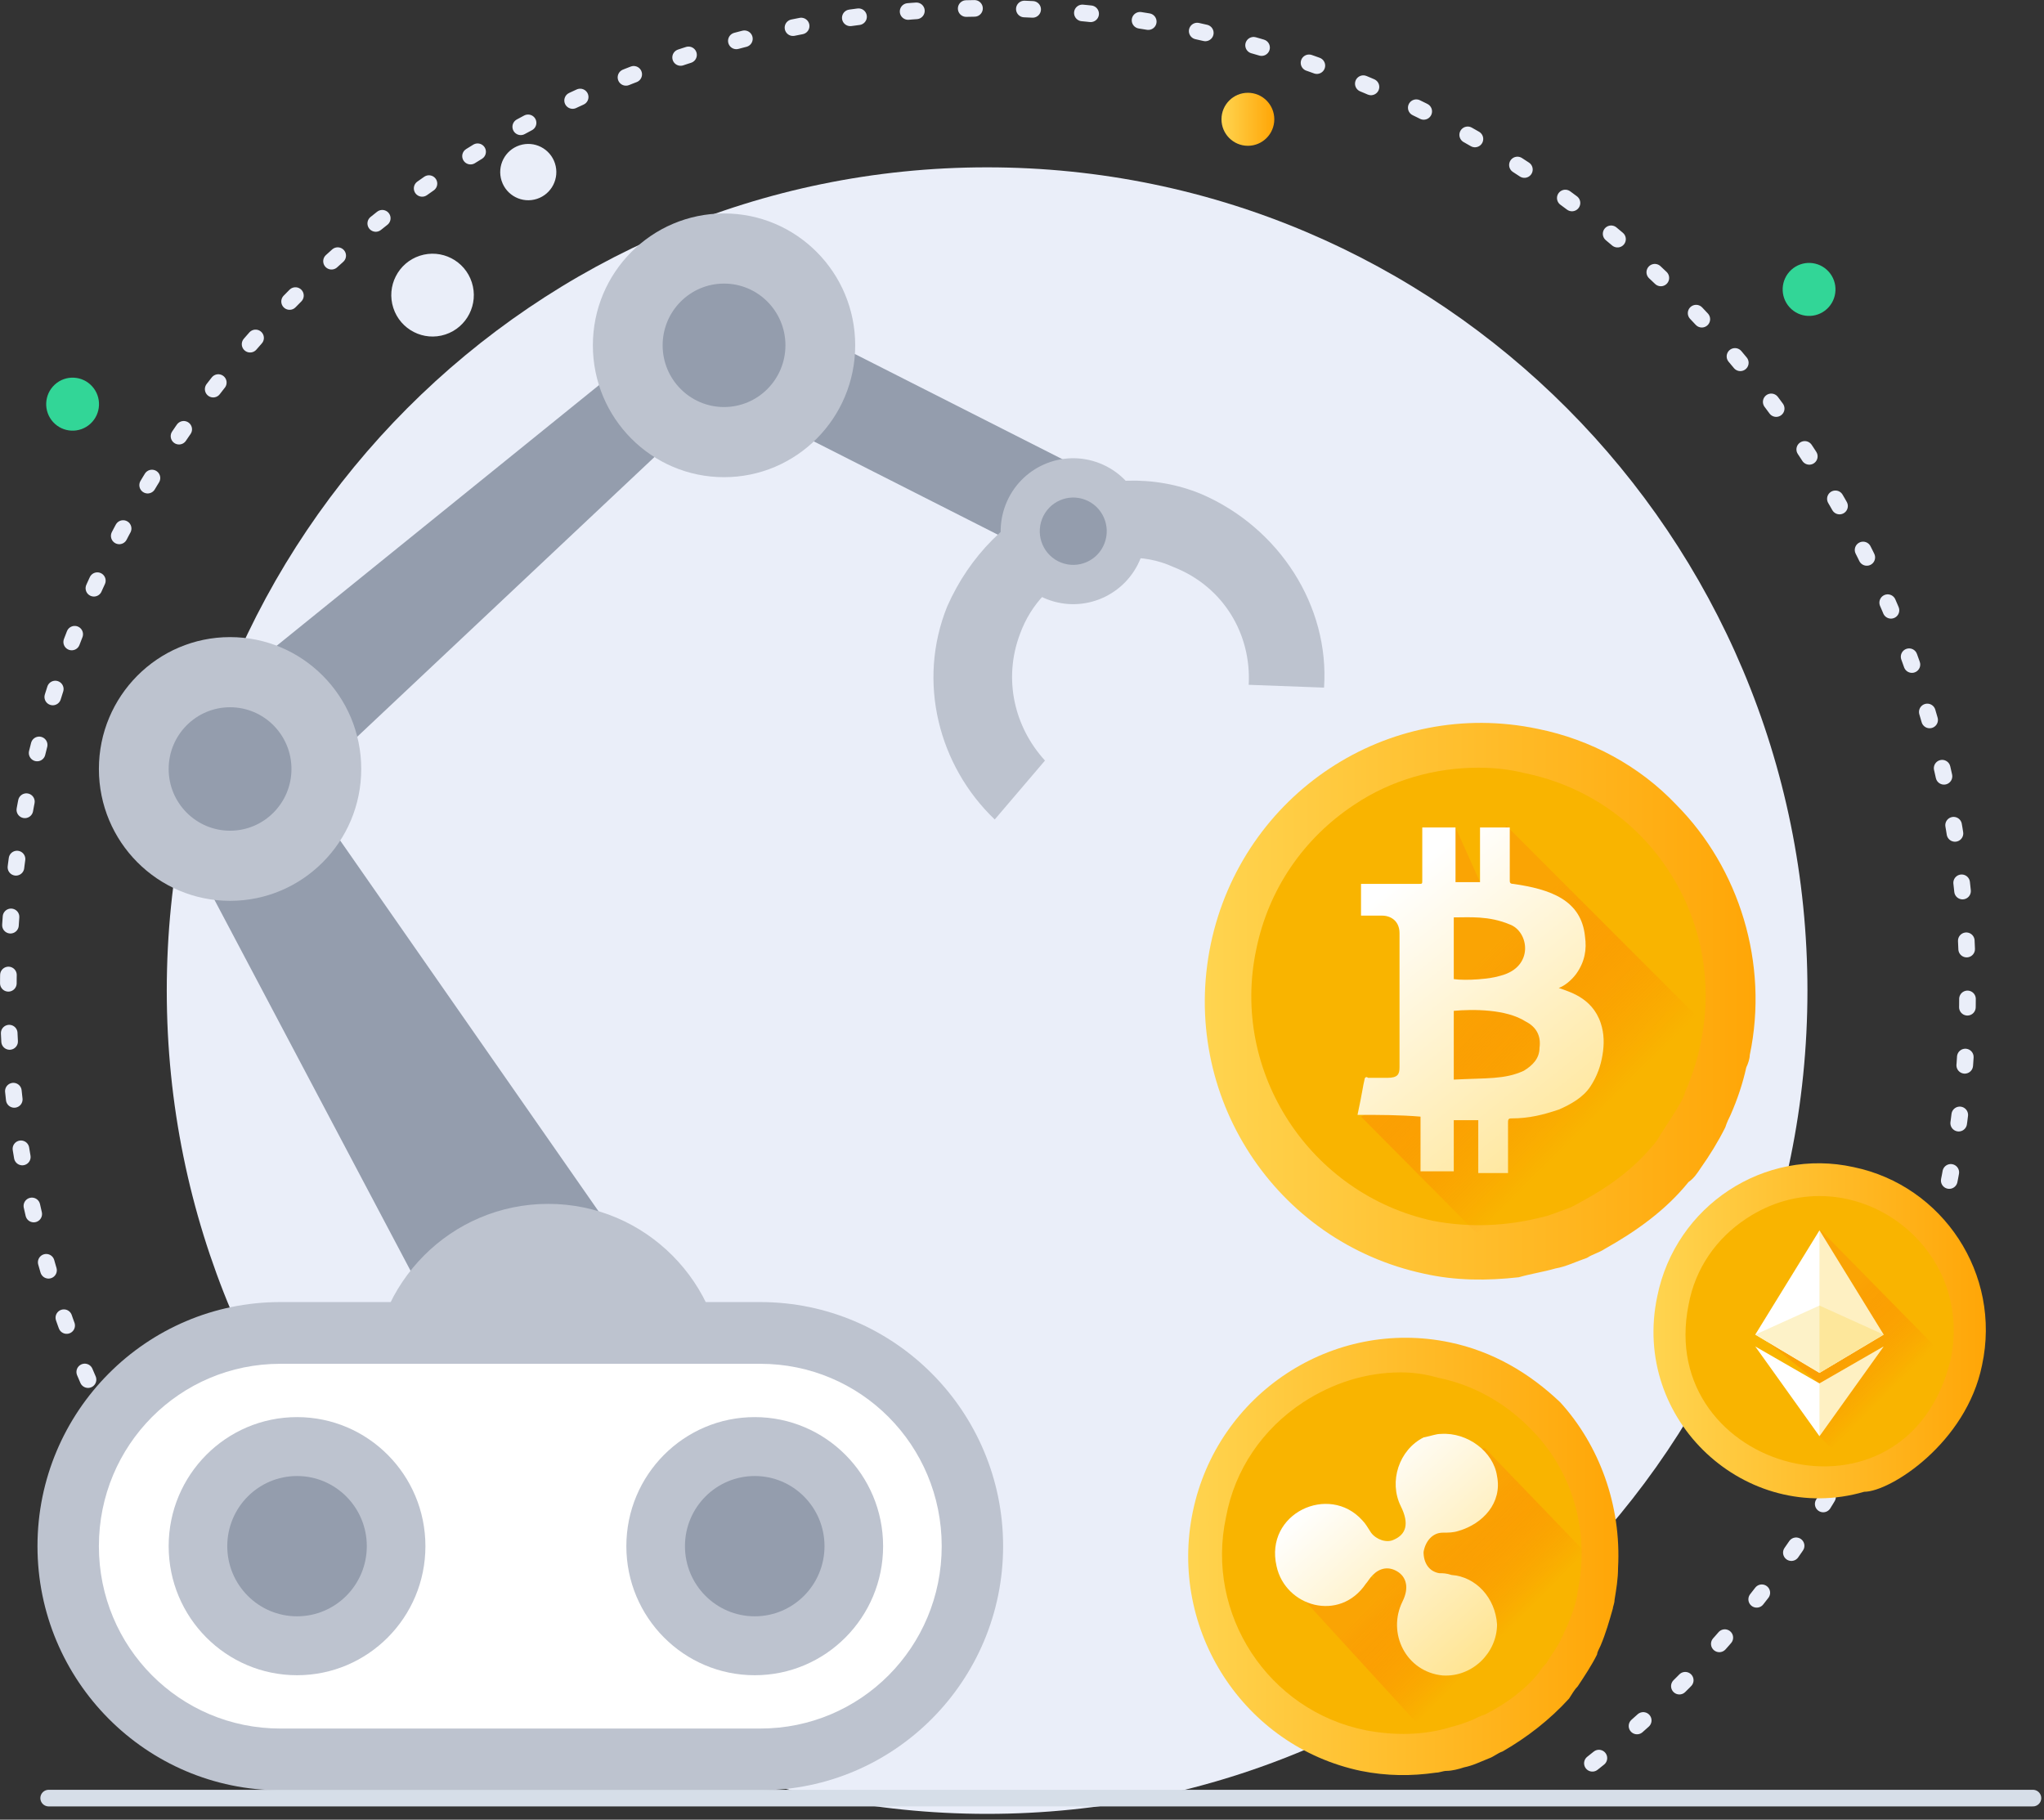 <svg width="246" height="219" viewBox="0 0 246 219" fill="none" xmlns="http://www.w3.org/2000/svg">
<rect x="0" y="0" width="246" height="219" fill="#333333" stroke="none"/>
<path d="M118.8 218.3C173.327 218.3 217.53 173.94 217.53 119.219C217.53 64.499 173.327 20.139 118.8 20.139C64.273 20.139 20.071 64.499 20.071 119.219C20.071 173.94 64.273 218.3 118.8 218.3Z" fill="#EAEEF9"/>
<path d="M191.649 212.212C219.206 190.543 236.799 156.944 236.799 119.219C236.799 54.029 183.759 1 118.8 1C53.841 1 1 53.83 1 119.219C1 156.488 18.17 189.731 45.011 211.422" stroke="#EAEEF9" stroke-width="2" stroke-miterlimit="10" stroke-linecap="round" stroke-linejoin="round" stroke-dasharray="1 6"/>
<path d="M53.594 40.258C56.202 39.407 57.63 36.595 56.782 33.977C55.934 31.36 53.132 29.927 50.524 30.778C47.915 31.629 46.488 34.441 47.336 37.058C48.184 39.676 50.986 41.108 53.594 40.258Z" fill="#EAEEF9"/>
<path d="M64.623 23.934C66.397 23.356 67.367 21.444 66.791 19.664C66.214 17.884 64.309 16.91 62.535 17.488C60.762 18.067 59.791 19.979 60.368 21.759C60.944 23.539 62.849 24.513 64.623 23.934Z" fill="#EAEEF9"/>
<path d="M150.187 17.546C151.942 17.546 153.365 16.118 153.365 14.357C153.365 12.595 151.942 11.167 150.187 11.167C148.431 11.167 147.008 12.595 147.008 14.357C147.008 16.118 148.431 17.546 150.187 17.546Z" fill="url(#paint0_linear_3539_1898)"/>
<path d="M10.882 50.996C12.178 49.807 12.268 47.79 11.084 46.489C9.9 45.189 7.889 45.098 6.593 46.286C5.298 47.475 5.207 49.492 6.391 50.793C7.575 52.093 9.586 52.184 10.882 50.996Z" fill="#32D697"/>
<path d="M219.871 37.187C221.166 35.998 221.257 33.981 220.073 32.68C218.888 31.38 216.878 31.289 215.582 32.477C214.286 33.666 214.196 35.683 215.38 36.984C216.564 38.284 218.575 38.375 219.871 37.187Z" fill="#32D697"/>
<path d="M59.26 171.563L19.626 96.599C17.947 92.885 19.626 88.495 23.657 86.807C27.015 85.456 31.046 86.469 33.061 89.846L81.764 159.744C85.459 165.822 83.779 173.589 77.733 177.303C71.687 181.018 63.962 179.329 60.267 173.251C59.932 172.576 59.596 171.9 59.26 171.563Z" fill="#949DAD"/>
<path d="M65.978 187.434C77.665 187.434 87.139 177.909 87.139 166.16C87.139 154.411 77.665 144.887 65.978 144.887C54.292 144.887 44.818 154.411 44.818 166.16C44.818 177.909 54.292 187.434 65.978 187.434Z" fill="#BDC3CF"/>
<path d="M89.825 44.597L32.054 98.963C29.031 102.002 23.993 101.664 20.97 98.625C17.947 95.586 18.283 90.521 21.306 87.482L21.642 87.144L83.444 37.169C85.459 35.48 88.818 35.818 90.497 37.844C91.841 39.87 91.841 42.909 89.825 44.597Z" fill="#949DAD"/>
<path d="M130.132 66.884C128.453 67.559 126.773 67.559 125.094 66.884L85.124 46.624C82.437 45.273 81.094 41.559 82.437 38.857C83.781 36.156 87.475 34.805 90.162 36.156L130.132 56.416C132.819 57.767 134.163 61.481 132.819 64.183C132.483 65.533 131.476 66.546 130.132 66.884Z" fill="#949DAD"/>
<path d="M27.688 108.417C36.407 108.417 43.475 101.312 43.475 92.547C43.475 83.781 36.407 76.676 27.688 76.676C18.97 76.676 11.902 83.781 11.902 92.547C11.902 101.312 18.97 108.417 27.688 108.417Z" fill="#BDC3CF"/>
<path d="M27.688 99.976C31.769 99.976 35.078 96.65 35.078 92.547C35.078 88.444 31.769 85.118 27.688 85.118C23.607 85.118 20.299 88.444 20.299 92.547C20.299 96.65 23.607 99.976 27.688 99.976Z" fill="#949DAD"/>
<path d="M87.139 57.429C95.858 57.429 102.925 50.324 102.925 41.559C102.925 32.794 95.858 25.688 87.139 25.688C78.42 25.688 71.353 32.794 71.353 41.559C71.353 50.324 78.42 57.429 87.139 57.429Z" fill="#BDC3CF"/>
<path d="M87.139 48.987C91.22 48.987 94.529 45.661 94.529 41.558C94.529 37.456 91.22 34.13 87.139 34.13C83.058 34.13 79.75 37.456 79.75 41.558C79.75 45.661 83.058 48.987 87.139 48.987Z" fill="#949DAD"/>
<path d="M127.108 59.793C121.398 62.156 116.696 66.884 114.009 72.962C110.314 82.079 113.001 92.209 119.719 98.625L125.765 91.534C122.07 87.482 120.726 81.742 122.742 76.339C124.085 72.624 126.772 69.923 130.131 68.572L127.108 59.793Z" fill="#BDC3CF"/>
<path d="M141.215 68.235C147.261 70.599 150.62 76.339 150.284 82.417L159.352 82.755C160.024 72.962 153.978 63.507 144.574 59.455C138.864 57.092 132.482 57.429 127.108 59.793L130.131 68.572C133.49 66.884 137.52 66.546 141.215 68.235Z" fill="#BDC3CF"/>
<path d="M91.505 211.745H33.734C19.627 211.745 8.207 200.265 8.207 186.082C8.207 171.9 19.627 160.419 33.734 160.419H91.505C105.612 160.419 117.032 171.9 117.032 186.082C117.032 200.265 105.612 211.745 91.505 211.745Z" fill="white"/>
<path d="M91.504 215.46H33.733C17.611 215.46 4.511 202.291 4.511 186.083C4.511 169.874 17.611 156.705 33.733 156.705H91.504C107.626 156.705 120.726 169.874 120.726 186.083C120.726 202.291 107.626 215.46 91.504 215.46ZM33.733 164.134C21.641 164.134 11.901 173.926 11.901 186.083C11.901 198.239 21.641 208.031 33.733 208.031H91.504C103.596 208.031 113.336 198.239 113.336 186.083C113.336 173.926 103.596 164.134 91.504 164.134H33.733Z" fill="#BDC3CF"/>
<path d="M90.834 201.615C99.367 201.615 106.284 194.661 106.284 186.083C106.284 177.504 99.367 170.55 90.834 170.55C82.301 170.55 75.383 177.504 75.383 186.083C75.383 194.661 82.301 201.615 90.834 201.615Z" fill="#BDC3CF"/>
<path d="M90.834 194.524C95.471 194.524 99.231 190.744 99.231 186.082C99.231 181.42 95.471 177.64 90.834 177.64C86.196 177.64 82.436 181.42 82.436 186.082C82.436 190.744 86.196 194.524 90.834 194.524Z" fill="#949DAD"/>
<path d="M35.749 201.615C44.282 201.615 51.2 194.661 51.2 186.083C51.2 177.504 44.282 170.55 35.749 170.55C27.216 170.55 20.299 177.504 20.299 186.083C20.299 194.661 27.216 201.615 35.749 201.615Z" fill="#BDC3CF"/>
<path d="M35.749 194.524C40.386 194.524 44.146 190.744 44.146 186.082C44.146 181.42 40.386 177.64 35.749 177.64C31.111 177.64 27.352 181.42 27.352 186.082C27.352 190.744 31.111 194.524 35.749 194.524Z" fill="#949DAD"/>
<path d="M137.302 67.123C139.056 62.606 136.835 57.515 132.342 55.752C127.849 53.989 122.785 56.221 121.031 60.739C119.278 65.256 121.498 70.347 125.992 72.11C130.485 73.873 135.549 71.64 137.302 67.123Z" fill="#BDC3CF"/>
<path d="M132.923 65.404C133.733 63.319 132.708 60.97 130.634 60.156C128.56 59.342 126.223 60.373 125.414 62.458C124.604 64.542 125.629 66.892 127.703 67.706C129.777 68.519 132.114 67.489 132.923 65.404Z" fill="#949DAD"/>
<path d="M5.857 216.403H244.668" stroke="#D6DEE8" stroke-width="2" stroke-miterlimit="10" stroke-linecap="round" stroke-linejoin="round"/>
<path d="M194.736 188.723C194.736 189.997 194.525 191.269 194.315 192.543C194.315 192.967 194.104 193.391 194.104 193.604C193.683 195.089 193.262 196.575 192.63 198.06C192.419 198.484 192.209 198.909 192.209 199.121C191.577 200.394 190.734 201.667 189.892 202.94C189.47 203.365 189.26 203.79 188.839 204.426C186.522 206.973 183.784 209.095 180.835 210.792C180.203 211.004 179.782 211.429 179.15 211.641C178.097 212.065 177.255 212.49 176.202 212.702C175.57 212.914 174.727 213.127 174.096 213.127C173.674 213.127 173.253 213.338 172.832 213.338C169.883 213.762 166.935 213.763 163.776 213.127C149.665 210.156 140.608 196.15 143.557 181.933C146.505 167.715 160.406 158.59 174.517 161.561C179.571 162.622 183.994 165.168 187.785 168.776C192.419 173.868 195.157 181.084 194.736 188.723Z" fill="url(#paint1_linear_3539_1898)"/>
<path d="M168.619 165.168C164.407 165.168 160.406 166.44 156.825 168.775C151.981 171.958 148.611 176.838 147.558 182.568C145.03 194.239 152.613 205.91 164.407 208.244C167.777 208.881 171.357 208.881 174.727 207.82C175.57 207.608 176.201 207.395 177.254 206.971C177.676 206.759 178.097 206.547 178.729 206.335C181.256 205.061 183.573 203.364 185.258 201.242C185.469 200.818 185.89 200.393 186.1 200.181C186.732 199.12 187.575 198.059 187.996 196.998C188.207 196.786 188.206 196.362 188.417 196.149C189.049 194.664 189.681 193.178 189.891 191.481C191.366 184.266 189.259 176.839 183.994 171.746C181.045 168.775 177.254 166.653 173.042 165.804C171.568 165.38 170.093 165.168 168.619 165.168Z" fill="#F9B400"/>
<path d="M192.39 188.489C192.39 189.55 192.179 190.824 191.968 191.885C191.968 192.309 191.758 192.521 191.758 192.946C191.337 194.431 190.915 195.704 190.284 196.978C190.073 197.402 190.073 197.614 189.862 198.039C189.23 199.312 188.599 200.373 187.756 201.434C187.335 201.858 187.124 202.283 186.703 202.707C184.597 205.041 182.28 206.951 179.542 208.436C179.121 208.649 178.489 208.861 178.068 209.285C177.226 209.71 176.383 209.922 175.33 210.134C174.698 210.346 174.066 210.558 173.435 210.558L155.954 191.46L161.219 188.065L165.431 189.975C165.431 189.975 164.799 188.489 164.589 188.065C164.589 187.641 171.96 185.094 171.96 185.094L168.801 177.031L178.7 174.272L192.39 188.489Z" fill="url(#paint2_linear_3539_1898)"/>
<path d="M173.434 172.573C176.593 172.361 179.752 174.695 180.173 177.666C180.805 180.849 178.489 183.396 175.54 184.245C174.908 184.457 174.276 184.457 173.644 184.457C172.381 184.457 171.538 185.518 171.328 186.791C171.328 188.064 171.96 189.125 173.223 189.337C173.644 189.337 174.066 189.337 174.698 189.55C177.646 189.762 179.963 192.308 180.173 195.491C180.173 198.886 177.225 201.857 173.644 201.645C169.222 201.221 166.905 196.552 168.8 192.733C169.643 191.035 169.222 189.762 168.169 189.125C167.115 188.489 166.062 188.701 165.22 189.55C164.799 189.974 164.588 190.398 164.377 190.611C161.218 195.279 154.689 193.369 153.636 188.489C152.162 182.123 159.955 178.515 163.956 182.971C164.377 183.396 164.588 183.82 165.009 184.457C165.641 185.306 166.905 185.73 167.747 185.306C169.222 184.669 169.643 183.396 168.59 181.274C167.115 178.303 168.379 174.483 171.328 172.998C172.381 172.786 172.802 172.573 173.434 172.573Z" fill="url(#paint3_linear_3539_1898)"/>
<path d="M238.545 164.289C236.653 173.659 227.51 179.536 224.358 179.536C210.171 183.665 196.3 170.96 199.452 156.031C201.659 145.072 212.378 138.084 223.097 140.466C233.816 142.689 240.909 153.33 238.545 164.289Z" fill="url(#paint4_linear_3539_1898)"/>
<path d="M210.171 146.66C206.545 149.042 204.023 152.695 203.235 156.983C199.137 176.995 229.402 185.412 234.761 163.654C237.756 149.36 222.151 138.719 210.171 146.66Z" fill="#F9B400"/>
<path d="M236.316 165.543C236.158 166.337 235.843 166.972 235.528 167.766C235.37 168.084 235.37 168.243 235.212 168.56C234.739 169.513 234.109 170.307 233.636 171.26C233.478 171.578 233.163 171.896 232.848 172.213C231.272 173.96 229.38 175.549 227.331 176.501C227.016 176.66 226.543 176.819 226.07 177.137C225.439 177.454 224.651 177.613 224.021 177.772H223.863L218.976 172.849V166.496L211.41 160.461L215.824 161.572C215.824 161.572 215.666 153.79 215.509 153.631C215.509 153.473 217.873 153.631 217.873 153.631C218.504 151.567 218.188 152.837 219.134 148.073L236.316 165.543Z" fill="url(#paint5_linear_3539_1898)"/>
<path d="M226.7 160.619L218.976 165.225L211.252 160.619L218.976 148.073L226.7 160.619Z" fill="white"/>
<path d="M226.7 162.05L218.976 172.849L211.252 162.05L218.976 166.497L226.7 162.05Z" fill="white"/>
<path d="M226.7 160.62L218.976 165.226L211.252 160.62L218.976 157.126L226.7 160.62Z" fill="#FDF2C8"/>
<path opacity="0.3" d="M218.976 166.497L226.7 162.05L218.976 172.849V166.497Z" fill="#FACD35"/>
<path opacity="0.3" d="M226.7 160.619L218.976 165.225V148.073L226.7 160.619Z" fill="#FACD35"/>
<path d="M210.588 126.982C210.588 127.406 210.377 128.042 210.167 128.467C209.746 130.376 209.114 132.287 208.272 134.196C208.061 134.621 207.85 135.046 207.64 135.682C206.797 137.38 205.744 139.077 204.691 140.563C204.269 141.199 203.848 141.835 203.216 142.26C200.479 145.655 196.898 148.202 193.107 150.324C192.475 150.748 191.633 150.961 191.001 151.385C189.737 151.809 188.474 152.446 187.21 152.658C185.736 153.083 184.261 153.295 182.787 153.719C178.996 154.144 175.205 154.143 171.414 153.295C153.512 149.475 141.928 131.862 145.719 113.612C149.51 95.575 166.991 83.905 185.104 87.725C191.422 88.998 197.319 92.18 201.742 96.849C209.324 104.488 212.905 115.947 210.588 126.982Z" fill="url(#paint6_linear_3539_1898)"/>
<path d="M177.942 92.392C172.677 92.392 167.412 93.878 162.989 96.849C156.881 100.88 152.669 107.035 151.195 114.249C148.035 129.104 157.724 143.745 172.467 146.928C176.89 147.777 181.312 147.565 185.525 146.504C186.578 146.291 187.42 145.867 188.684 145.443C189.316 145.23 189.948 144.806 190.369 144.594C193.528 142.896 196.477 140.774 198.793 138.015C199.215 137.591 199.636 136.955 199.846 136.531C200.689 135.257 201.531 133.984 202.374 132.499C202.584 132.075 202.795 131.65 202.795 131.438C203.637 129.528 204.269 127.618 204.69 125.496C206.586 116.371 203.848 107.035 197.319 100.456C193.528 96.637 188.684 94.09 183.419 93.029C181.734 92.605 179.838 92.392 177.942 92.392Z" fill="#F9B400"/>
<path d="M210.137 128.233C209.716 130.143 209.084 132.053 208.242 133.963C208.031 134.387 207.82 134.812 207.61 135.448C206.767 137.146 205.714 138.844 204.661 140.329C204.24 140.966 203.819 141.602 203.187 142.027C200.449 145.422 196.868 147.968 193.077 150.09C192.446 150.515 191.603 150.727 190.971 151.151C189.708 151.576 188.444 152.212 187.18 152.424C185.706 152.849 184.232 153.061 182.757 153.485L163.802 134.387L172.016 130.143L173.069 128.233L173.28 124.202C173.28 124.202 172.859 109.56 172.648 109.135C172.648 108.711 175.175 99.586 175.175 99.586L178.124 106.164L181.283 99.374L210.137 128.233Z" fill="url(#paint7_linear_3539_1898)"/>
<path d="M174.965 140.966C173.701 140.966 172.227 140.966 170.963 140.966C170.963 138.844 170.963 136.51 170.963 134.388C168.436 134.175 165.908 134.175 163.381 134.175C164.013 131.204 164.013 130.78 164.223 129.931C164.223 129.719 164.434 129.507 164.645 129.719C165.487 129.719 166.119 129.719 166.961 129.719C168.225 129.719 168.436 129.295 168.436 128.446C168.436 123.141 168.436 117.624 168.436 112.319C168.436 110.833 167.383 110.197 166.329 110.197C165.487 110.197 164.645 110.197 163.802 110.197C163.802 108.923 163.802 107.65 163.802 106.377C165.276 106.377 168.014 106.377 170.752 106.377C171.174 106.377 171.174 106.377 171.174 105.952C171.174 104.467 171.174 101.072 171.174 99.586C172.437 99.586 173.701 99.586 175.175 99.586C175.175 101.708 175.175 104.043 175.175 106.165C176.228 106.165 177.071 106.165 178.124 106.165C178.124 104.043 178.124 101.708 178.124 99.586C179.387 99.586 180.441 99.586 181.704 99.586C181.704 100.223 181.704 105.74 181.704 105.952C181.704 106.165 181.704 106.377 182.125 106.377C186.548 107.013 190.339 108.287 190.761 112.743C190.971 114.228 190.761 115.714 189.707 117.199C189.076 118.048 188.233 118.685 187.601 118.897C188.654 119.321 191.603 119.958 192.656 123.141C193.077 124.414 193.077 125.687 192.867 126.96C192.656 128.234 192.235 129.507 191.392 130.78C190.55 132.053 189.076 132.902 187.601 133.539C185.706 134.175 184.021 134.6 181.915 134.6C181.704 134.6 181.494 134.6 181.494 135.024C181.494 136.934 181.494 138.632 181.494 141.178C180.23 141.178 179.177 141.178 177.913 141.178C177.913 139.056 177.913 136.934 177.913 134.812C176.86 134.812 176.018 134.812 174.965 134.812C174.965 136.51 174.965 138.632 174.965 140.966ZM174.965 121.655C174.965 124.414 174.965 127.173 174.965 129.931C178.966 129.719 181.072 129.931 183.389 128.87C184.442 128.234 185.285 127.385 185.285 126.112C185.495 124.626 184.863 123.565 183.6 122.929C181.283 121.443 177.281 121.443 174.965 121.655ZM174.965 110.409C174.965 112.955 174.965 115.289 174.965 117.836C176.439 118.048 179.387 117.836 180.651 117.411C184.653 116.35 184.021 112.106 181.704 111.258C179.177 110.197 176.86 110.409 174.965 110.409Z" fill="url(#paint8_linear_3539_1898)"/>
<defs>
<linearGradient id="paint0_linear_3539_1898" x1="147.111" y1="14.311" x2="153.278" y2="14.311" gradientUnits="userSpaceOnUse">
<stop offset="0.003" stop-color="#FFD44F"/>
<stop offset="1" stop-color="#FFA607"/>
</linearGradient>
<linearGradient id="paint1_linear_3539_1898" x1="142.491" y1="187.022" x2="194.8" y2="187.022" gradientUnits="userSpaceOnUse">
<stop offset="0.003" stop-color="#FFD44F"/>
<stop offset="1" stop-color="#FFA607"/>
</linearGradient>
<linearGradient id="paint2_linear_3539_1898" x1="170.493" y1="187.108" x2="180.637" y2="197.176" gradientUnits="userSpaceOnUse">
<stop stop-color="#FAA404"/>
<stop offset="1" stop-color="#FF7904" stop-opacity="0"/>
</linearGradient>
<linearGradient id="paint3_linear_3539_1898" x1="180.627" y1="198.193" x2="161.546" y2="177.11" gradientUnits="userSpaceOnUse">
<stop stop-color="#FFE491"/>
<stop offset="1" stop-color="white"/>
</linearGradient>
<linearGradient id="paint4_linear_3539_1898" x1="198.971" y1="160.22" x2="239.009" y2="160.22" gradientUnits="userSpaceOnUse">
<stop offset="0.003" stop-color="#FFD44F"/>
<stop offset="1" stop-color="#FFA607"/>
</linearGradient>
<linearGradient id="paint5_linear_3539_1898" x1="217.952" y1="159.48" x2="226.699" y2="168.162" gradientUnits="userSpaceOnUse">
<stop stop-color="#FAA404"/>
<stop offset="1" stop-color="#FF7904" stop-opacity="0"/>
</linearGradient>
<linearGradient id="paint6_linear_3539_1898" x1="144.808" y1="120.096" x2="211.22" y2="120.096" gradientUnits="userSpaceOnUse">
<stop offset="0.003" stop-color="#FFD44F"/>
<stop offset="1" stop-color="#FFA607"/>
</linearGradient>
<linearGradient id="paint7_linear_3539_1898" x1="174.749" y1="118.943" x2="191.194" y2="135.265" gradientUnits="userSpaceOnUse">
<stop stop-color="#FAA404"/>
<stop offset="1" stop-color="#FF7904" stop-opacity="0"/>
</linearGradient>
<linearGradient id="paint8_linear_3539_1898" x1="191.285" y1="140.612" x2="165.391" y2="108.335" gradientUnits="userSpaceOnUse">
<stop stop-color="#FFE491"/>
<stop offset="1" stop-color="white"/>
</linearGradient>
</defs>
</svg>
